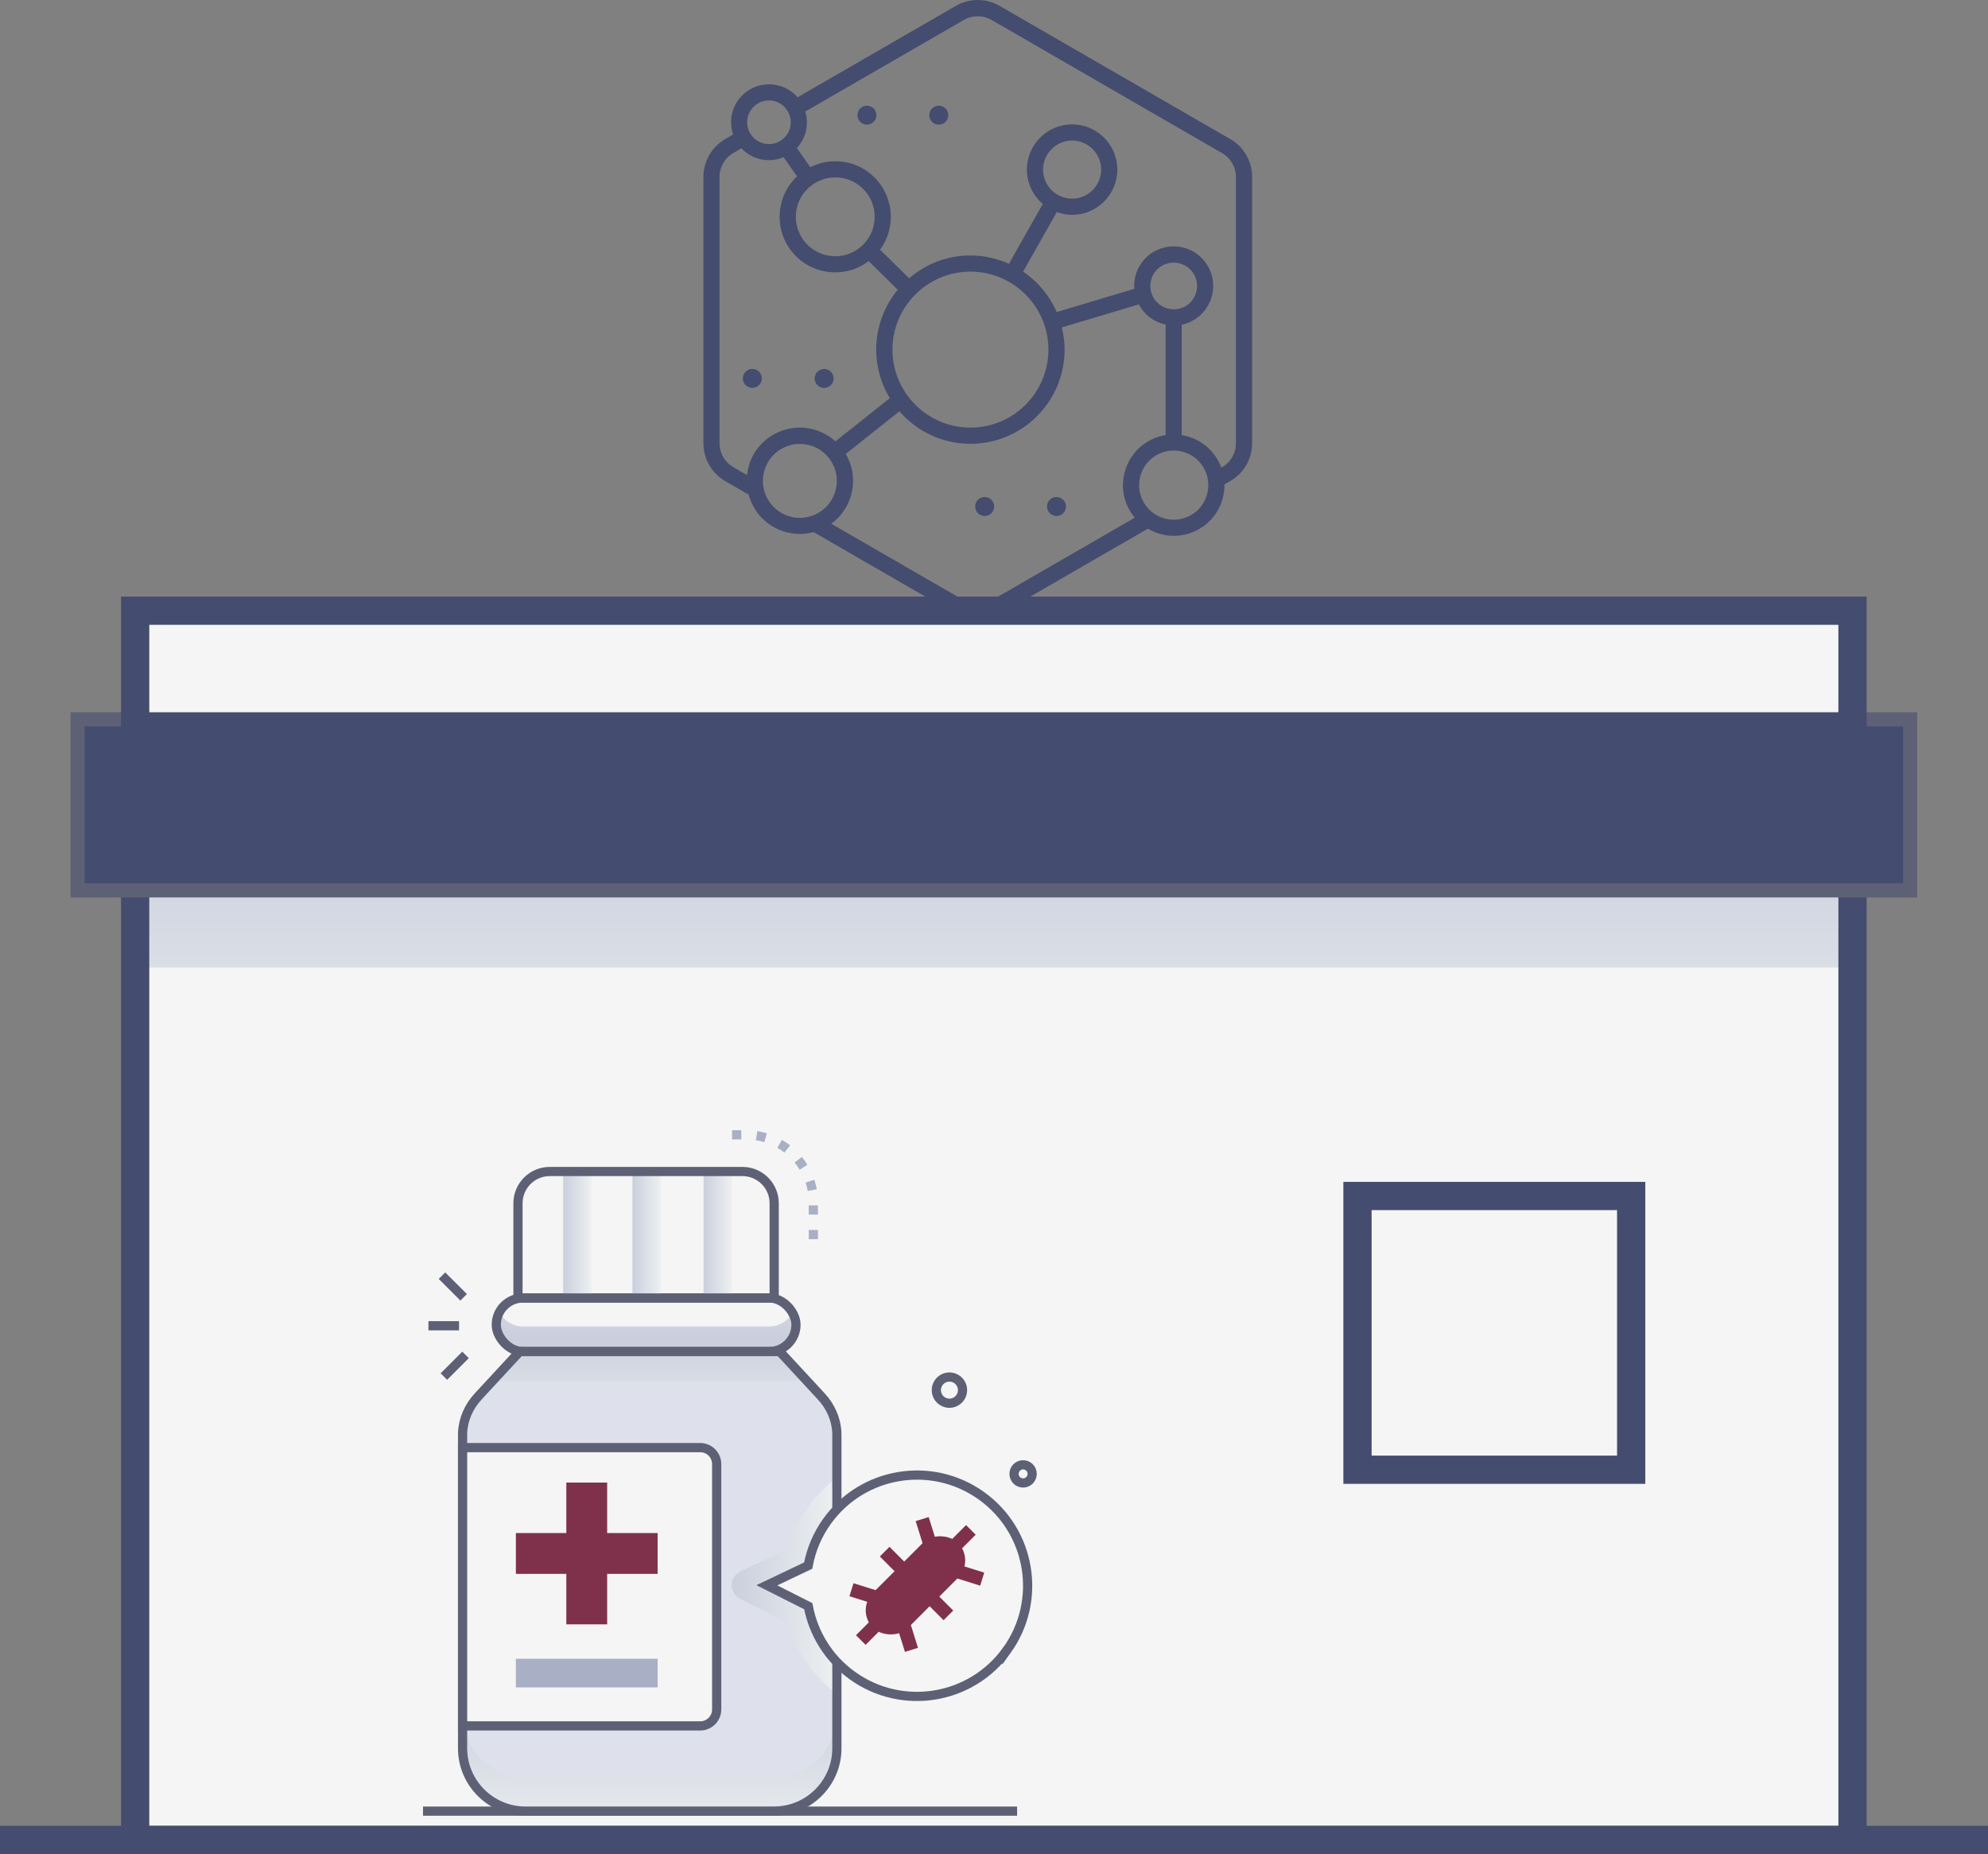 <svg xmlns="http://www.w3.org/2000/svg" xmlns:xlink="http://www.w3.org/1999/xlink" viewBox="0 0 470.84 439.04"><rect x="0" y="0" width="470.84" height="439.04" fill="#808080" stroke="none"/><defs><style>      .cls-1 {        stroke: #a9afc4;        stroke-dasharray: 2.18 3.64 2.18 3.64 2.18 3.64;      }      .cls-1, .cls-2, .cls-3, .cls-4 {        fill: none;        stroke-miterlimit: 10;      }      .cls-1, .cls-4 {        stroke-width: 2.18px;      }      .cls-5 {        fill: url(#linear-gradient-2);      }      .cls-5, .cls-6, .cls-7, .cls-8, .cls-9, .cls-10, .cls-11, .cls-12 {        mix-blend-mode: multiply;      }      .cls-2, .cls-3 {        stroke-width: 6.69px;      }      .cls-2, .cls-4 {        stroke: #5e6175;      }      .cls-13 {        fill: #444d6f;      }      .cls-14 {        fill: #7f314c;      }      .cls-6 {        fill: url(#linear-gradient-4);      }      .cls-15 {        isolation: isolate;      }      .cls-7 {        fill: url(#linear-gradient-8);      }      .cls-8 {        fill: url(#linear-gradient-5);      }      .cls-16 {        fill: #dee1ec;      }      .cls-17 {        fill: #a9afc4;      }      .cls-9 {        fill: url(#linear-gradient-3);      }      .cls-18 {        fill: #f5f5f5;      }      .cls-10 {        fill: url(#linear-gradient);      }      .cls-3 {        stroke: #444d6f;      }      .cls-11 {        fill: url(#linear-gradient-6);      }      .cls-12 {        fill: url(#linear-gradient-7);      }    </style><linearGradient id="linear-gradient" x1="235.38" y1="192.76" x2="235.38" y2="273.36" gradientUnits="userSpaceOnUse"><stop offset="0" stop-color="#cacfdd"></stop><stop offset="1" stop-color="#eef0f1"></stop></linearGradient><linearGradient id="linear-gradient-2" x1="173.3" y1="375.53" x2="198.21" y2="375.53" xlink:href="#linear-gradient"></linearGradient><linearGradient id="linear-gradient-3" x1="153.88" y1="400.99" x2="153.88" y2="438.56" xlink:href="#linear-gradient"></linearGradient><linearGradient id="linear-gradient-4" x1="153.89" y1="315.95" x2="153.89" y2="344.16" xlink:href="#linear-gradient"></linearGradient><linearGradient id="linear-gradient-5" x1="153.03" y1="316.73" x2="153.03" y2="290.43" xlink:href="#linear-gradient"></linearGradient><linearGradient id="linear-gradient-6" x1="133.38" y1="292.58" x2="140.12" y2="292.58" xlink:href="#linear-gradient"></linearGradient><linearGradient id="linear-gradient-7" x1="149.8" y1="292.58" x2="156.55" y2="292.58" xlink:href="#linear-gradient"></linearGradient><linearGradient id="linear-gradient-8" x1="166.64" y1="292.58" x2="173.39" y2="292.58" xlink:href="#linear-gradient"></linearGradient></defs><g class="cls-15"><g id="Calque_2"><g id="Vaccine"><g><rect class="cls-18" x="32.01" y="172" width="406.74" height="263.69"></rect><rect class="cls-10" x="32.01" y="209.16" width="406.74" height="19.95"></rect><rect class="cls-3" x="32.01" y="172" width="406.74" height="263.69"></rect><rect class="cls-3" x="321.51" y="283.2" width="64.82" height="64.82"></rect><rect class="cls-2" x="20.04" y="172" width="430.69" height="37.16"></rect><rect class="cls-13" x="20.04" y="172" width="430.69" height="37.16"></rect><line class="cls-3" y1="435.69" x2="470.84" y2="435.69"></line><rect class="cls-18" x="32.01" y="144.61" width="406.74" height="27.39"></rect><rect class="cls-3" x="32.01" y="144.61" width="406.74" height="27.39"></rect></g><g><path class="cls-13" d="M291.39,32.94L236.73,1.38c-3.19-1.84-7.14-1.84-10.33,0l-37.51,21.66s-.08-.1-.12-.15c-1.62-1.77-3.83-2.81-6.23-2.92-2.41-.1-4.7.72-6.47,2.34s-2.81,3.83-2.92,6.23c-.05,1.14.12,2.26.47,3.31l-1.86,1.08c-3.18,1.84-5.16,5.26-5.16,8.94v63.11c0,3.68,1.98,7.11,5.16,8.94l5.47,3.16.04-.07c.21.8.5,1.59.87,2.35,1.47,3.02,4.03,5.29,7.21,6.39,1.35.46,2.73.69,4.12.69,1.09,0,2.17-.16,3.23-.44l33.72,19.47c1.59.92,3.38,1.38,5.16,1.38s3.57-.46,5.16-1.38l35.12-20.28c1.85,1.09,3.98,1.69,6.14,1.69,1.76,0,3.56-.39,5.25-1.21,2.89-1.41,5.06-3.85,6.1-6.89.46-1.33.66-2.7.65-4.07l1.39-.8c3.19-1.84,5.16-5.26,5.16-8.94v-63.11c0-3.68-1.98-7.1-5.16-8.94ZM178.64,25.14c.96-.88,2.18-1.35,3.47-1.35.08,0,.16,0,.24,0,1.38.06,2.65.66,3.58,1.68.93,1.02,1.41,2.34,1.35,3.72-.06,1.38-.66,2.65-1.68,3.58h0c-2.1,1.92-5.38,1.77-7.29-.33-.93-1.02-1.41-2.34-1.35-3.72.06-1.38.66-2.65,1.68-3.58ZM177.55,109.76c-.31.9-.5,1.82-.61,2.74l-3.28-1.89c-2-1.16-3.25-3.31-3.25-5.63v-63.11c0-2.31,1.24-4.47,3.25-5.63l1.93-1.12c1.76,1.86,4.14,2.81,6.53,2.81,1.18,0,2.36-.24,3.47-.7l3.18,4.54c-2.49,2.36-3.95,5.52-4.11,8.96-.16,3.51,1.06,6.88,3.43,9.48,2.59,2.84,6.16,4.28,9.73,4.28,2.78,0,5.58-.88,7.92-2.65l6.88,6.76c-3.18,3.86-5.1,8.8-5.1,14.18,0,4.21,1.19,8.14,3.23,11.5l-12.88,10.23c-1.24-1.12-2.71-2-4.34-2.56-3.18-1.1-6.59-.89-9.62.58-3.02,1.47-5.29,4.03-6.39,7.21ZM204.12,58.24c-3.8,3.47-9.72,3.2-13.19-.6-1.68-1.84-2.55-4.23-2.43-6.72.11-2.49,1.19-4.79,3.03-6.47,1.73-1.58,3.95-2.44,6.29-2.44.14,0,.29,0,.43,0,2.49.11,4.79,1.19,6.47,3.03,1.68,1.84,2.55,4.23,2.43,6.72-.11,2.49-1.19,4.79-3.03,6.47ZM248.31,82.79c0,10.18-8.29,18.47-18.47,18.47s-18.47-8.29-18.47-18.47,8.29-18.47,18.47-18.47,18.47,8.29,18.47,18.47ZM186.59,122.15c-2.21-.76-3.99-2.34-5.02-4.44s-1.17-4.48-.41-6.69c.76-2.21,2.34-3.99,4.44-5.02,2.1-1.02,4.48-1.17,6.69-.41,2.21.76,3.99,2.34,5.02,4.44,1.02,2.1,1.17,4.48.41,6.69-.76,2.21-2.34,3.99-4.44,5.02-2.1,1.03-4.48,1.17-6.69.41ZM234.81,142.17c-2,1.15-4.49,1.15-6.49,0l-31.44-18.15c2.06-1.5,3.62-3.59,4.47-6.05,1.1-3.18.89-6.59-.58-9.62-.14-.29-.3-.57-.47-.85l12.72-10.11c4.09,4.71,10.11,7.7,16.82,7.7,12.3,0,22.3-10,22.3-22.3,0-1.82-.24-3.57-.65-5.26l18.23-5.45c1.35,2.55,3.71,4.22,6.35,4.78v26.16c-1.14.18-2.26.53-3.35,1.06-5.96,2.9-8.45,10.11-5.55,16.08.44.89.99,1.69,1.6,2.42l-33.95,19.6ZM280.41,72.69c-2.75,1.33-6.07.19-7.4-2.55-.65-1.33-.74-2.83-.26-4.23s1.48-2.53,2.81-3.17c.77-.37,1.59-.56,2.42-.56.61,0,1.22.1,1.81.31,1.4.48,2.53,1.48,3.17,2.81,1.34,2.75.19,6.07-2.55,7.4h0ZM285.73,117.55c-.71,2.07-2.19,3.74-4.16,4.69-4.06,1.98-8.98.28-10.95-3.78-1.98-4.06-.28-8.98,3.78-10.95,1.15-.56,2.37-.83,3.57-.83,3.04,0,5.96,1.7,7.38,4.6.96,1.97,1.09,4.19.38,6.26ZM292.72,104.99c0,2.31-1.24,4.47-3.25,5.63l-.2.12c-.14-.38-.3-.75-.48-1.12-1.78-3.65-5.17-5.99-8.9-6.59v-26.15c.74-.15,1.48-.39,2.19-.74h0c4.64-2.26,6.58-7.88,4.32-12.53-1.1-2.25-3-3.94-5.37-4.76-2.37-.82-4.91-.66-7.16.43-2.25,1.1-3.94,3-4.75,5.37-.42,1.22-.58,2.49-.49,3.75l-18.36,5.49c-1.7-3.89-4.47-7.21-7.95-9.57l7.97-14.1c1.14.41,2.36.65,3.63.65,5.91,0,10.71-4.8,10.71-10.71s-4.8-10.71-10.71-10.71-10.71,4.8-10.71,10.71c0,3.26,1.46,6.17,3.76,8.14l-8.01,14.17c-2.79-1.26-5.87-1.98-9.13-1.98-5.54,0-10.6,2.04-14.51,5.4l-6.88-6.76c3.63-4.95,3.4-11.96-.89-16.66-2.37-2.6-5.61-4.12-9.13-4.28-2.29-.1-4.51.39-6.51,1.4l-3.18-4.53c1.44-1.55,2.28-3.54,2.37-5.68.05-1.02-.09-2.02-.37-2.97l37.58-21.7c2-1.15,4.49-1.15,6.5,0l54.66,31.56c2,1.16,3.25,3.31,3.25,5.63v63.11ZM247.04,40.16c0-3.79,3.09-6.88,6.88-6.88s6.88,3.09,6.88,6.88-3.09,6.88-6.88,6.88-6.88-3.09-6.88-6.88Z"></path><path class="cls-13" d="M233.21,117.68c-1.24,0-2.25,1.01-2.25,2.25s1.01,2.25,2.25,2.25,2.25-1.01,2.25-2.25-1.01-2.25-2.25-2.25Z"></path><path class="cls-13" d="M250.22,117.68c-1.24,0-2.25,1.01-2.25,2.25s1.01,2.25,2.25,2.25,2.25-1.01,2.25-2.25-1.01-2.25-2.25-2.25Z"></path><path class="cls-13" d="M205.32,25.02c-1.24,0-2.25,1.01-2.25,2.25s1.01,2.25,2.25,2.25,2.25-1.01,2.25-2.25-1.01-2.25-2.25-2.25Z"></path><path class="cls-13" d="M222.34,25.02c-1.24,0-2.25,1.01-2.25,2.25s1.01,2.25,2.25,2.25,2.25-1.01,2.25-2.25-1.01-2.25-2.25-2.25Z"></path><path class="cls-13" d="M178.18,87.35c-1.24,0-2.25,1.01-2.25,2.25s1.01,2.25,2.25,2.25,2.25-1.01,2.25-2.25-1.01-2.25-2.25-2.25Z"></path><path class="cls-13" d="M195.19,91.86c1.24,0,2.25-1.01,2.25-2.25s-1.01-2.25-2.25-2.25-2.25,1.01-2.25,2.25,1.01,2.25,2.25,2.25Z"></path></g></g><g id="Antibiotik"><g><line class="cls-4" x1="100.18" y1="428.86" x2="240.89" y2="428.86"></line><path class="cls-16" d="M198.21,339.87v74.14c0,8.1-6.77,14.85-14.85,14.85h-58.95c-8.09,0-14.85-6.76-14.85-14.85v-74.14c0-.21,0-.42.01-.64.14-3.18,1.5-6.2,3.66-8.54l1.14-1.23,2.25-2.43h0l6.47-7h0s61.59,0,61.59,0h0s0,0,0,0l6.47,7,2.25,2.43,1.13,1.22c2.17,2.34,3.53,5.36,3.66,8.55.01.21.01.42.01.64Z"></path><path class="cls-5" d="M198.21,349.91v51.24c-5.66-4.22-9.72-10.11-11.63-16.86l-11.28-5.69c-2.69-1.36-2.64-5.21.08-6.51l11.2-5.33c1-3.53,2.6-6.83,4.77-9.86,1.94-2.7,4.27-5.05,6.87-6.98Z"></path><path class="cls-9" d="M198.21,406.06v7.95c0,8.1-6.77,14.85-14.85,14.85h-58.95c-8.09,0-14.85-6.76-14.85-14.85v-7.95c0,8.09,6.76,14.85,14.85,14.85h58.95c8.09,0,14.85-6.75,14.85-14.85Z"></path><polygon class="cls-6" points="191.16 327.03 116.62 327.03 123.09 320.03 184.69 320.03 191.16 327.03"></polygon><rect class="cls-18" x="117.54" y="307.35" width="70.98" height="12.68" rx="6.34" ry="6.34"></rect><path class="cls-8" d="M188.51,313.69c0,1.75-.71,3.33-1.85,4.48-1.15,1.14-2.73,1.85-4.48,1.85h-58.3c-3.5,0-6.34-2.84-6.34-6.34,0-1.07.26-2.08.74-2.96,1.06,2.01,3.17,3.37,5.6,3.37h58.3c1.75,0,3.33-.71,4.48-1.86.44-.44.82-.95,1.12-1.51.47.88.74,1.89.74,2.96Z"></path><path class="cls-18" d="M183.36,307.35h-60.68v-22.42c0-4.16,3.37-7.53,7.53-7.53h45.62c4.16,0,7.53,3.37,7.53,7.53v22.42Z"></path><rect class="cls-4" x="117.54" y="307.35" width="70.98" height="12.68" rx="6.34" ry="6.34"></rect><rect class="cls-11" x="133.38" y="277.41" width="6.75" height="30.36"></rect><rect class="cls-12" x="149.8" y="277.41" width="6.75" height="30.36"></rect><rect class="cls-7" x="166.64" y="277.41" width="6.75" height="30.36"></rect><path class="cls-4" d="M183.36,307.35h-60.68v-22.42c0-4.16,3.37-7.53,7.53-7.53h45.62c4.16,0,7.53,3.37,7.53,7.53v22.42Z"></path><path class="cls-4" d="M184.68,320.03h-61.59l-9.85,10.65c-2.17,2.34-3.53,5.36-3.67,8.55,0,.21-.01.42-.01.64v74.13c0,8.17,6.68,14.85,14.85,14.85h58.95c8.17,0,14.85-6.68,14.85-14.85v-74.13c0-.21,0-.43-.01-.64-.14-3.19-1.5-6.21-3.67-8.55l-9.85-10.65Z"></path><g><path class="cls-18" d="M109.56,342.78v65.9s56.28,0,56.28,0c2.15,0,3.9-1.74,3.9-3.9v-58.1c0-2.15-1.75-3.9-3.9-3.9h-56.28Z"></path><path class="cls-4" d="M109.56,342.78v65.9s56.28,0,56.28,0c2.15,0,3.9-1.74,3.9-3.9v-58.1c0-2.15-1.75-3.9-3.9-3.9h-56.28Z"></path></g><polygon class="cls-14" points="122.18 363.01 134.13 363.01 134.13 351.06 143.8 351.06 143.8 363.01 155.75 363.01 155.75 372.68 143.8 372.68 143.8 384.63 134.13 384.63 134.13 372.68 122.18 372.68 122.18 363.01"></polygon><rect class="cls-17" x="122.18" y="392.78" width="33.58" height="6.78"></rect><path class="cls-18" d="M238.59,390.81c-8.44,11.76-24.81,14.45-36.57,6.01-5.7-4.09-9.27-10.05-10.47-16.45l-9.81-4.95,9.79-4.66c.68-3.68,2.15-7.27,4.48-10.51,8.44-11.76,24.81-14.45,36.57-6.01,11.76,8.44,14.45,24.81,6.01,36.57Z"></path><path class="cls-4" d="M238.47,390.77c-8.44,11.76-24.81,14.45-36.57,6.01-5.7-4.09-9.27-10.05-10.47-16.45l-9.81-4.95,9.79-4.66c.68-3.68,2.15-7.27,4.48-10.51,8.44-11.76,24.81-14.45,36.57-6.01,11.76,8.44,14.45,24.81,6.01,36.57Z"></path><g><rect class="cls-14" x="202.59" y="369.53" width="28.45" height="11.74" rx="5.87" ry="5.87" transform="translate(-201.94 263.26) rotate(-45)"></rect><g><rect class="cls-14" x="224.66" y="362.84" width="6.19" height="3.23" transform="translate(-191 267.79) rotate(-45)"></rect><rect class="cls-14" x="202.96" y="384.54" width="6.19" height="3.23" transform="translate(-212.7 258.81) rotate(-45)"></rect></g><g><rect class="cls-14" x="220.81" y="377.22" width="3.23" height="6.19" transform="translate(-203.77 268.67) rotate(-45)"></rect><rect class="cls-14" x="210.1" y="366.5" width="3.23" height="6.19" transform="translate(-199.34 257.97) rotate(-45)"></rect></g><rect class="cls-14" x="213.36" y="384.73" width="3.23" height="6.07" transform="translate(-105.86 81.76) rotate(-17.35)"></rect><rect class="cls-14" x="202.95" y="374.32" width="3.23" height="6.07" transform="translate(-216.63 460.07) rotate(-72.65)"></rect><rect class="cls-14" x="217.71" y="359.56" width="3.23" height="6.07" transform="translate(-98.16 81.91) rotate(-17.35)"></rect><rect class="cls-14" x="228.11" y="369.97" width="3.23" height="6.07" transform="translate(-194.81 481.06) rotate(-72.65)"></rect></g><circle class="cls-4" cx="224.86" cy="329.18" r="3.1" transform="translate(-162.35 423.97) rotate(-69.42)"></circle><circle class="cls-4" cx="242.31" cy="349.01" r="2.15" transform="translate(-169.38 454.03) rotate(-69.54)"></circle><line class="cls-4" x1="101.47" y1="313.93" x2="108.72" y2="313.93"></line><line class="cls-4" x1="105.13" y1="325.96" x2="110.26" y2="320.83"></line><line class="cls-4" x1="104.68" y1="302.07" x2="109.81" y2="307.19"></line><path class="cls-1" d="M173.39,268.71h3.26c8.82,0,15.98,7.15,15.98,15.98v11.78"></path></g></g></g></g></svg>